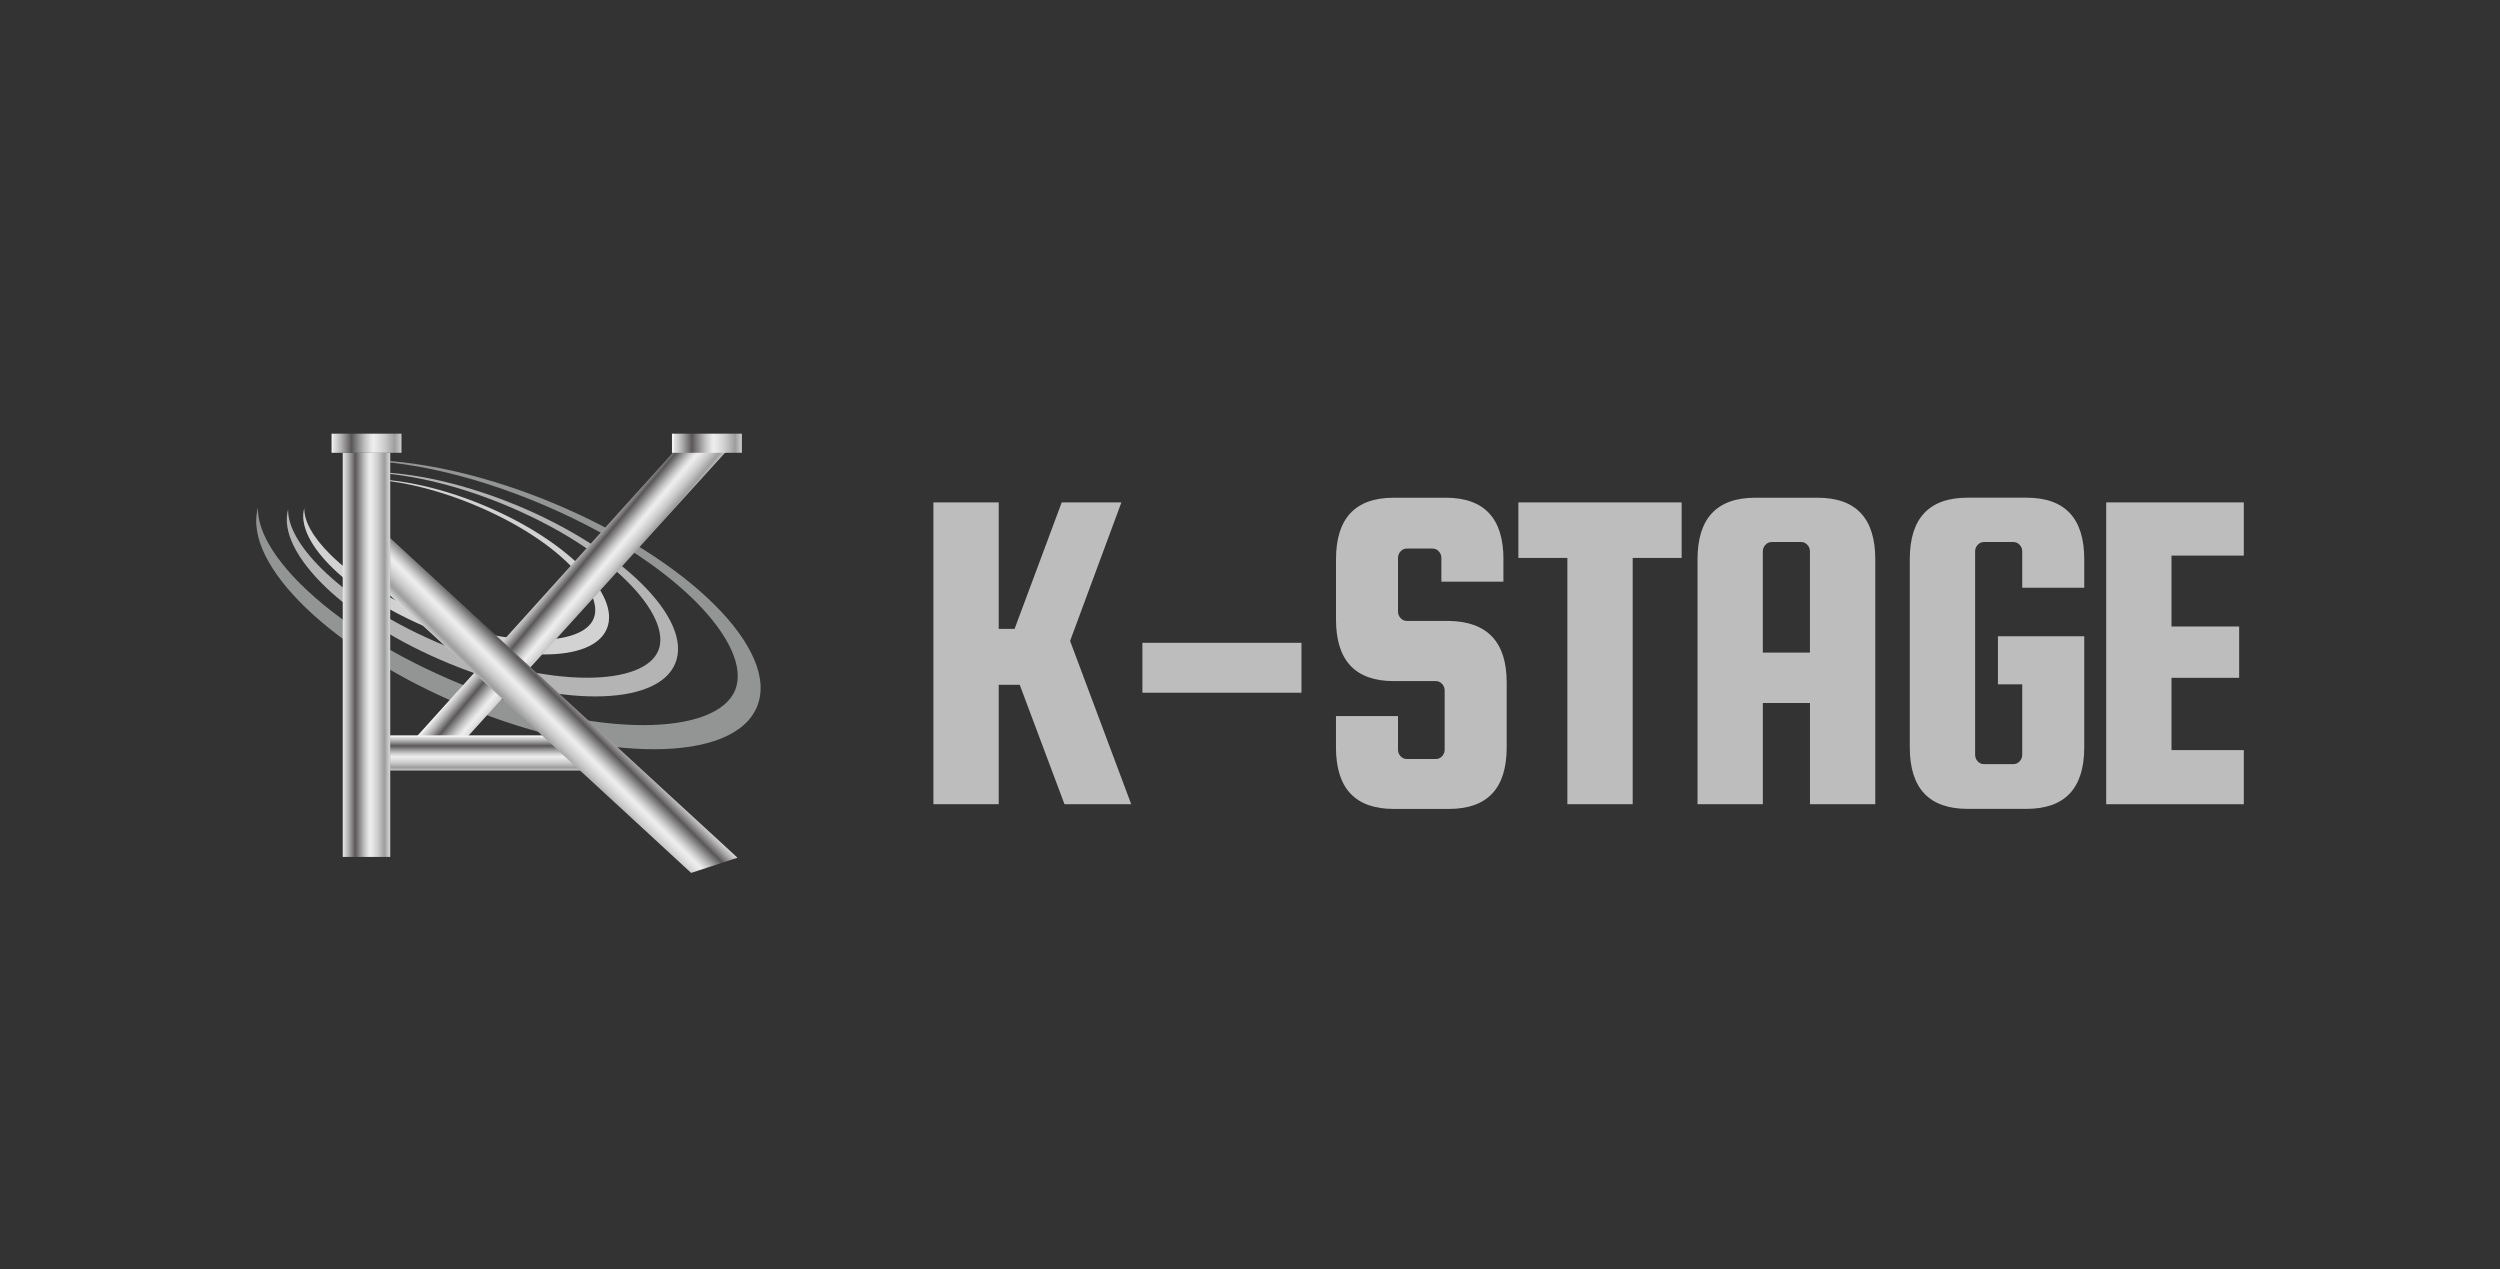 <?xml version="1.0" encoding="UTF-8"?>
<svg id="_レイヤー_1" data-name="レイヤー 1" xmlns="http://www.w3.org/2000/svg" xmlns:xlink="http://www.w3.org/1999/xlink" viewBox="0 0 800 406.1">
  <rect x="0" y="0" width="800" height="406.1" fill="#333333" stroke="none"/>
  <defs>
    <style>
      .cls-1 {
        fill: url(#_名称未設定グラデーション_6-6);
      }

      .cls-2 {
        clip-path: url(#clippath-4);
      }

      .cls-3 {
        fill: url(#_名称未設定グラデーション_6);
      }

      .cls-4 {
        fill: none;
      }

      .cls-5 {
        clip-path: url(#clippath-1);
      }

      .cls-6 {
        fill: #bdbdbd;
      }

      .cls-7 {
        clip-path: url(#clippath-5);
      }

      .cls-8 {
        fill: #b4b4b5;
      }

      .cls-9 {
        clip-path: url(#clippath-3);
      }

      .cls-10 {
        fill: url(#_名称未設定グラデーション_6-4);
      }

      .cls-11 {
        fill: url(#_名称未設定グラデーション_6-3);
      }

      .cls-12 {
        fill: url(#_名称未設定グラデーション_6-2);
      }

      .cls-13 {
        fill: #d2d2d3;
      }

      .cls-14 {
        clip-path: url(#clippath-2);
      }

      .cls-15 {
        fill: url(#_名称未設定グラデーション_6-5);
      }

      .cls-16 {
        clip-path: url(#clippath);
      }

      .cls-17 {
        fill: #939494;
      }
    </style>
    <clipPath id="clippath">
      <polygon class="cls-4" points="131.64 237.58 141.11 245.14 232.84 143.96 220.4 139.22 131.64 237.58"/>
    </clipPath>
    <linearGradient id="_名称未設定グラデーション_6" data-name="名称未設定グラデーション 6" x1="-4839.09" y1="-187.47" x2="-4836.32" y2="-187.47" gradientTransform="translate(-788.83 30524.58) rotate(90) scale(6.27 5.18)" gradientUnits="userSpaceOnUse">
      <stop offset="0" stop-color="#f2f2f2"/>
      <stop offset="0" stop-color="#e5e5e6"/>
      <stop offset=".04" stop-color="#d6d6d7"/>
      <stop offset=".12" stop-color="#b0afb0"/>
      <stop offset=".22" stop-color="#737171"/>
      <stop offset=".26" stop-color="#595757"/>
      <stop offset=".37" stop-color="#969596"/>
      <stop offset=".46" stop-color="#c6c5c6"/>
      <stop offset=".53" stop-color="#e3e2e3"/>
      <stop offset=".57" stop-color="#eeeeef"/>
      <stop offset=".63" stop-color="#e4e4e5"/>
      <stop offset=".74" stop-color="#cacacb"/>
      <stop offset=".87" stop-color="#9f9fa0"/>
      <stop offset=".88" stop-color="#9e9e9f"/>
      <stop offset="1" stop-color="#dbdcdc"/>
      <stop offset="1" stop-color="#b4b4b5"/>
    </linearGradient>
    <clipPath id="clippath-1">
      <rect class="cls-4" x="114.29" y="235.3" width="75.31" height="11.28"/>
    </clipPath>
    <linearGradient id="_名称未設定グラデーション_6-2" data-name="名称未設定グラデーション 6" x1="-5476.02" y1="-929.24" x2="-5473.25" y2="-929.24" gradientTransform="translate(-3639.37 22577.89) rotate(90) scale(4.08)" xlink:href="#_名称未設定グラデーション_6"/>
    <clipPath id="clippath-2">
      <polygon class="cls-4" points="113.94 180.51 221.16 279.33 236 274.47 123.73 171.14 113.94 180.51"/>
    </clipPath>
    <linearGradient id="_名称未設定グラデーション_6-3" data-name="名称未設定グラデーション 6" x1="-6098.36" y1="-281.55" x2="-6095.59" y2="-281.55" gradientTransform="translate(-43602.52 -1399.3) rotate(-180) scale(7.18 5.77)" xlink:href="#_名称未設定グラデーション_6"/>
    <clipPath id="clippath-3">
      <rect class="cls-4" x="109.68" y="144.88" width="15.21" height="129.33"/>
    </clipPath>
    <linearGradient id="_名称未設定グラデーション_6-4" data-name="名称未設定グラデーション 6" x1="-4543.96" y1="535.93" x2="-4541.19" y2="535.93" gradientTransform="translate(25101.5 -2738.09) scale(5.5)" xlink:href="#_名称未設定グラデーション_6"/>
    <clipPath id="clippath-4">
      <rect class="cls-4" x="106.1" y="138.78" width="22.37" height="6.11"/>
    </clipPath>
    <linearGradient id="_名称未設定グラデーション_6-5" data-name="名称未設定グラデーション 6" x1="-4874.06" y1="508.3" x2="-4871.29" y2="508.3" gradientTransform="translate(39537.94 -3970.31) scale(8.09)" xlink:href="#_名称未設定グラデーション_6"/>
    <clipPath id="clippath-5">
      <rect class="cls-4" x="215.03" y="138.78" width="22.37" height="6.11"/>
    </clipPath>
    <linearGradient id="_名称未設定グラデーション_6-6" data-name="名称未設定グラデーション 6" x1="-4865.46" y1="508.3" x2="-4862.69" y2="508.3" gradientTransform="translate(39577.31 -3970.31) scale(8.09)" xlink:href="#_名称未設定グラデーション_6"/>
  </defs>
  <g>
    <path class="cls-6" d="M339.75,160.77l-15.08,40.46h-5.08v-40.46h-20.9v96.58h20.9v-38.22h6.72l14.33,38.22h21.35l-19.56-52.25,16.42-44.34h-19.11,0Z"/>
    <path class="cls-6" d="M365.57,205.7v15.97h50.9v-15.97h-50.9Z"/>
    <path class="cls-6" d="M481.11,178.98c0-13.14-6.17-19.71-18.51-19.71h-16.57c-12.34,0-18.51,6.57-18.51,19.71v19.26c0,13.14,6.17,19.71,18.51,19.71h13.43c.79,0,1.47.3,2.01.9.55.6.82,1.29.82,2.09v18.96c0,.8-.28,1.49-.82,2.09-.55.6-1.22.89-2.01.89h-9.26c-.8,0-1.47-.3-2.02-.89-.55-.6-.82-1.29-.82-2.09v-10.75h-19.85v10c0,13.14,6.17,19.71,18.51,19.71h17.61c12.34,0,18.51-6.57,18.51-19.71v-20.75c0-12.94-6.17-19.5-18.51-19.71h-13.43c-.8,0-1.47-.3-2.02-.9s-.82-1.29-.82-2.09v-17.17c0-.8.27-1.49.82-2.09.55-.6,1.22-.9,2.02-.9h8.21c.79,0,1.47.3,2.01.9.55.6.82,1.29.82,2.09v7.61h19.85v-7.17h.02Z"/>
    <path class="cls-6" d="M501.56,178.53v78.82h20.9v-78.82h15.67v-17.76h-52.25v17.76s15.68,0,15.68,0Z"/>
    <path class="cls-6" d="M561.72,159.27c-12.34,0-18.51,6.57-18.51,19.71v78.37h20.9v-32.39h15.08v32.39h20.9v-78.37c0-13.14-6.17-19.71-18.51-19.71h-19.86ZM564.11,176.44c0-.8.27-1.49.82-2.09.55-.6,1.22-.9,2.02-.9h9.4c.79,0,1.47.3,2.01.9.55.6.82,1.29.82,2.09v32.39h-15.08v-32.39h0Z"/>
    <path class="cls-6" d="M647.11,218.99v22.54c0,.8-.28,1.49-.82,2.09-.55.6-1.22.9-2.02.9h-9.4c-.8,0-1.47-.3-2.01-.9-.55-.6-.82-1.29-.82-2.09v-65.09c0-.8.27-1.49.82-2.09s1.22-.9,2.01-.9h9.4c.8,0,1.47.3,2.02.9.55.6.82,1.29.82,2.09v11.64h19.85v-9.11c0-13.14-6.17-19.71-18.51-19.71h-18.81c-12.34,0-18.51,6.57-18.51,19.71v60.16c0,13.14,6.17,19.71,18.51,19.71h18.81c12.34,0,18.51-6.57,18.51-19.71v-35.53h-27.62v15.38h7.77Z"/>
    <path class="cls-6" d="M694.88,216.9h21.65v-16.42h-21.65v-22.69h23.14v-17.02h-44.04v96.58h44.04v-17.32h-23.14v-23.14h0Z"/>
  </g>
  <g>
    <path class="cls-17" d="M176.16,160.63c-24.23-9.94-47.75-14.37-65.24-13.31.61,0,1.21-.03,1.83-.03,17.04,0,37.83,4.68,58.54,13.18,45.42,18.65,69.74,46.27,63.95,60.37-2.92,7.12-13.63,11.2-29.37,11.2-17.04,0-37.83-4.68-58.54-13.18-20.79-8.53-38.91-19.85-51.04-31.86-9.2-9.11-13.99-17.79-13.73-24.53-5.07,18.21,24.04,46.31,66.66,63.81,43.94,18.03,85.59,17.96,93.03-.16,7.44-18.13-22.15-47.44-66.09-65.48"/>
    <path class="cls-8" d="M164.82,161.48c-18.8-7.71-37.05-11.15-50.61-10.33.47,0,.93-.02,1.42-.02,13.22,0,29.35,3.63,45.42,10.22,35.23,14.47,54.1,35.9,49.61,46.83-2.27,5.53-10.57,8.69-22.78,8.69-13.22,0-29.35-3.63-45.42-10.23-16.13-6.62-30.19-15.39-39.6-24.71-7.14-7.07-10.86-13.81-10.65-19.03-3.93,14.13,18.65,35.93,51.71,49.5,34.09,13.99,66.4,13.93,72.17-.13,5.77-14.06-17.18-36.8-51.27-50.8"/>
    <path class="cls-13" d="M154.14,161.44c-14.69-6.03-28.96-8.71-39.56-8.08.37,0,.73-.02,1.11-.02,10.33,0,22.94,2.84,35.5,7.99,27.54,11.31,42.29,28.06,38.78,36.61-1.77,4.32-8.26,6.8-17.81,6.8-10.34,0-22.95-2.84-35.51-7.99-12.6-5.17-23.6-12.03-30.95-19.32-5.58-5.52-8.49-10.79-8.33-14.88-3.08,11.04,14.58,28.09,40.43,38.7,26.65,10.93,51.91,10.89,56.41-.1,4.52-11-13.43-28.77-40.08-39.71"/>
    <g class="cls-16">
      <rect class="cls-3" x="109.16" y="119.37" width="146.19" height="145.61" transform="translate(-82.11 208.26) rotate(-50)"/>
    </g>
    <g class="cls-5">
      <rect class="cls-12" x="114.29" y="235.3" width="75.31" height="11.28"/>
    </g>
    <g class="cls-14">
      <rect class="cls-11" x="93.56" y="143.83" width="162.81" height="162.81" transform="translate(-108.02 189.69) rotate(-45)"/>
    </g>
    <g class="cls-9">
      <rect class="cls-10" x="109.68" y="144.88" width="15.21" height="129.33"/>
    </g>
    <g class="cls-2">
      <rect class="cls-15" x="106.1" y="138.78" width="22.37" height="6.11"/>
    </g>
    <g class="cls-7">
      <rect class="cls-1" x="215.03" y="138.78" width="22.37" height="6.11"/>
    </g>
  </g>
</svg>